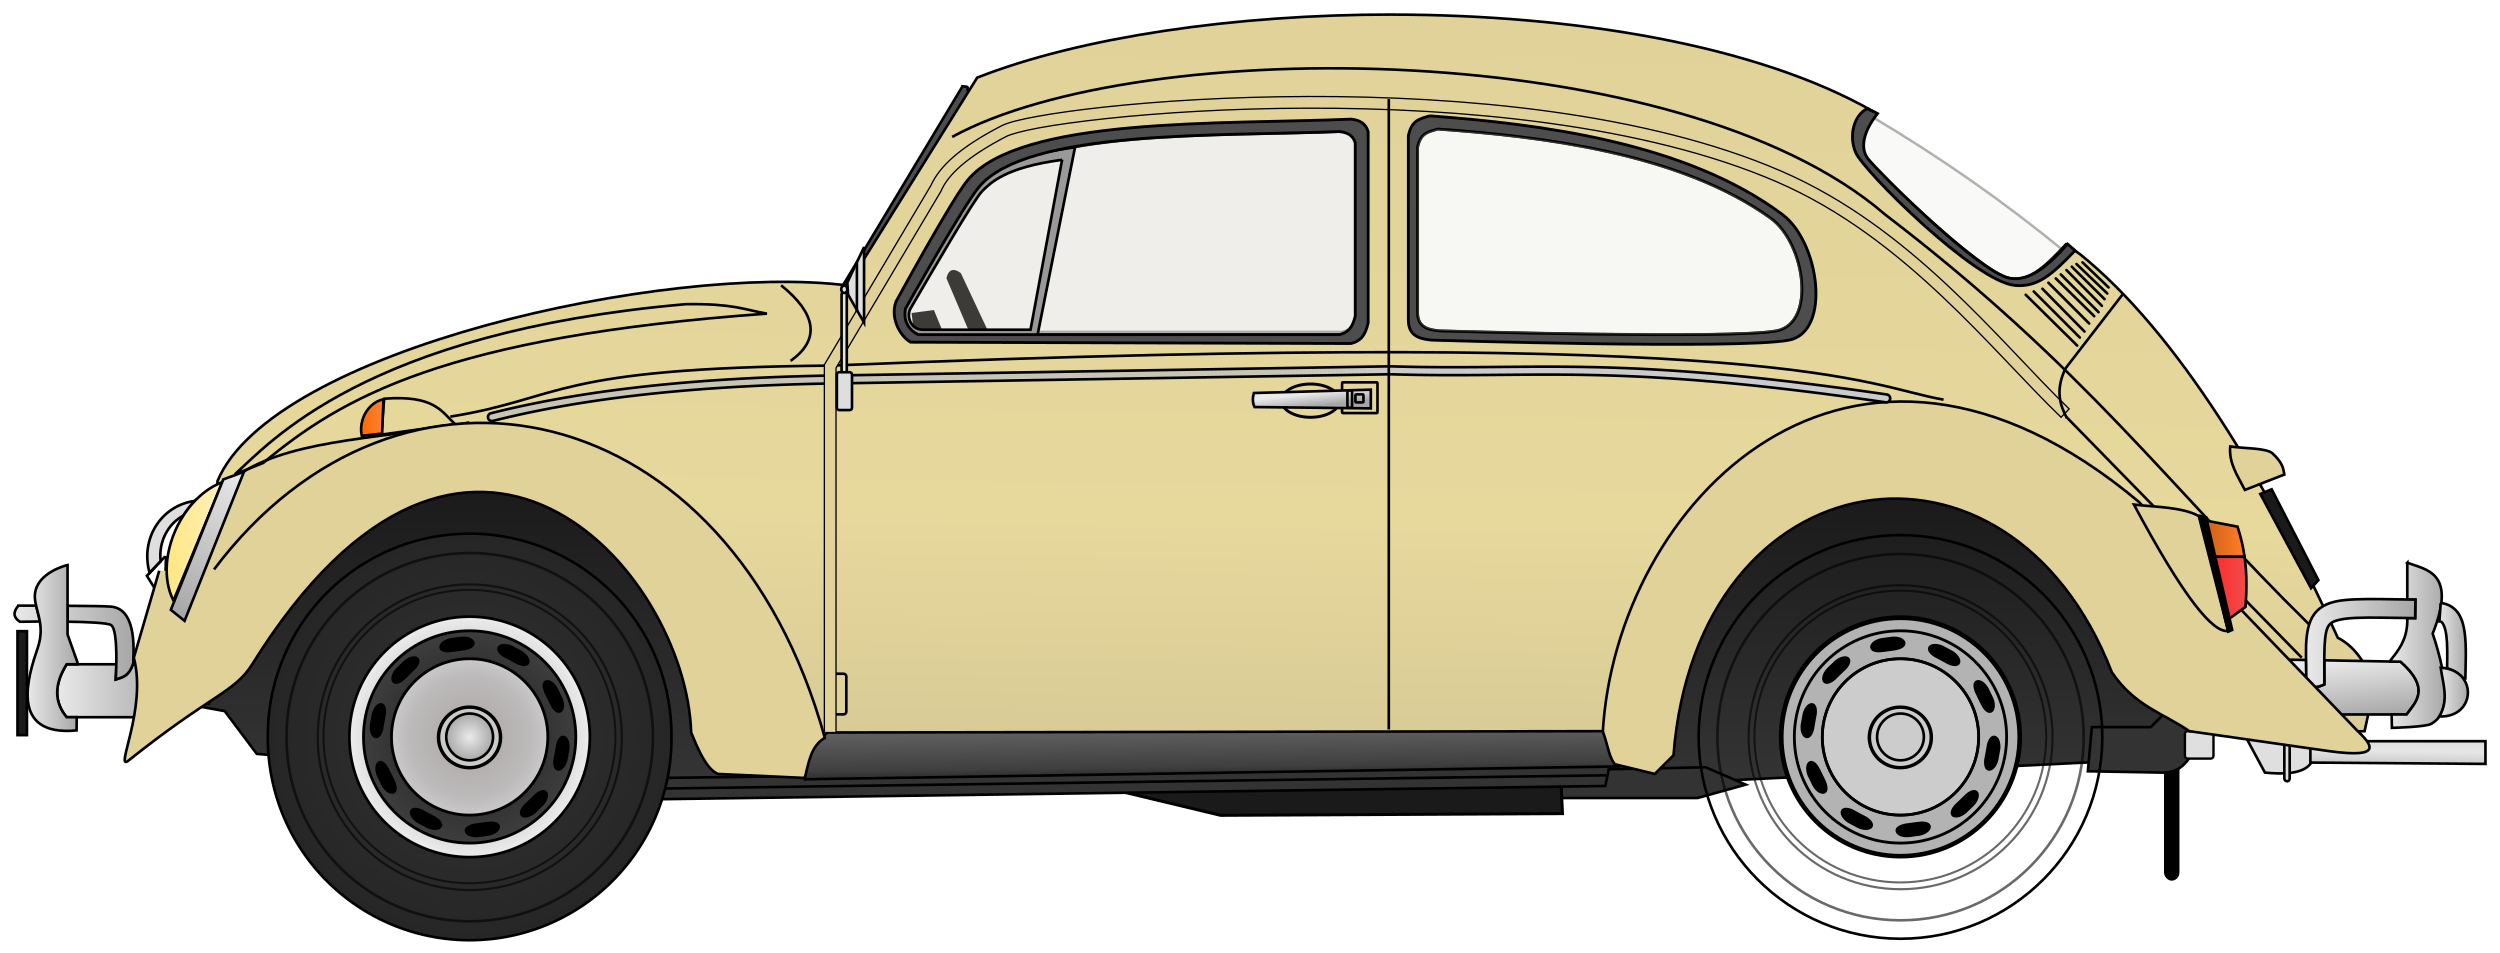 <?xml version="1.0" encoding="UTF-8" standalone="no"?>
<!-- Created with Inkscape (http://www.inkscape.org/) -->
<svg
    xmlns:inkscape="http://www.inkscape.org/namespaces/inkscape"
    xmlns:rdf="http://www.w3.org/1999/02/22-rdf-syntax-ns#"
    xmlns="http://www.w3.org/2000/svg"
    xmlns:sodipodi="http://sodipodi.sourceforge.net/DTD/sodipodi-0.dtd"
    xmlns:ns1="http://sozi.baierouge.fr"
    xmlns:cc="http://creativecommons.org/ns#"
    xmlns:xlink="http://www.w3.org/1999/xlink"
    xmlns:dc="http://purl.org/dc/elements/1.1/"
    id="svg2"
    sodipodi:docname="cox.svg"
    viewBox="0 0 944.75 360.25"
    version="1.1"
    inkscape:version="0.48.2 r9819"
  >
  <title
      id="title4788"
    >Voiture coccinelle</title
  >
  <defs
      id="defs4"
    >
    <linearGradient
        id="linearGradient4393"
      >
      <stop
          id="stop4395"
          style="stop-color:#333333"
          offset="0"
      />
      <stop
          id="stop4397"
          style="stop-color:#262626"
          offset="1"
      />
    </linearGradient
    >
    <linearGradient
        id="linearGradient4383"
      >
      <stop
          id="stop4385"
          style="stop-color:#1a1a1a"
          offset="0"
      />
      <stop
          id="stop4387"
          style="stop-color:#3e3e3e"
          offset="1"
      />
    </linearGradient
    >
    <linearGradient
        id="linearGradient4365"
      >
      <stop
          id="stop4367"
          style="stop-color:#c8c5b6"
          offset="0"
      />
      <stop
          id="stop4369"
          style="stop-color:#cbcbcb"
          offset="1"
      />
    </linearGradient
    >
    <linearGradient
        id="linearGradient4357"
      >
      <stop
          id="stop4359"
          style="stop-color:#eaeaea"
          offset="0"
      />
      <stop
          id="stop4361"
          style="stop-color:#a6a6a6"
          offset="1"
      />
    </linearGradient
    >
    <linearGradient
        id="linearGradient4347"
      >
      <stop
          id="stop4349"
          style="stop-color:#aca5a5"
          offset="0"
      />
      <stop
          id="stop4355"
          style="stop-color:#bcbaba"
          offset=".5"
      />
      <stop
          id="stop4351"
          style="stop-color:#ededed"
          offset="1"
      />
    </linearGradient
    >
    <radialGradient
        id="radialGradient4766"
        xlink:href="#linearGradient4393"
        gradientUnits="userSpaceOnUse"
        cy="424.55"
        cx="149.5"
        r="76.767"
        inkscape:collect="always"
    />
    <radialGradient
        id="radialGradient4768"
        xlink:href="#linearGradient4347"
        gradientUnits="userSpaceOnUse"
        cy="406.75"
        cx="147.36"
        r="44.315"
        inkscape:collect="always"
    />
    <radialGradient
        id="radialGradient4770"
        xlink:href="#linearGradient4365"
        gradientUnits="userSpaceOnUse"
        cy="395.51"
        cx="135.61"
        r="9.339"
        inkscape:collect="always"
    />
    <radialGradient
        id="radialGradient4772"
        xlink:href="#linearGradient4357"
        gradientUnits="userSpaceOnUse"
        cy="395.51"
        cx="135.61"
        r="9.339"
        inkscape:collect="always"
    />
    <radialGradient
        id="radialGradient4774"
        xlink:href="#linearGradient4383"
        gradientUnits="userSpaceOnUse"
        cy="393.4"
        cx="138.01"
        gradientTransform="translate(0 -0)"
        r="40.65"
        inkscape:collect="always"
    />
    <linearGradient
        id="linearGradient4825"
        y2="337.44"
        gradientUnits="userSpaceOnUse"
        x2="809.95"
        y1="337.44"
        x1="795.69"
        inkscape:collect="always"
      >
      <stop
          id="stop4478"
          style="stop-color:#ff2a2a"
          offset="0"
      />
      <stop
          id="stop4480"
          style="stop-color:#ef4c4c"
          offset="1"
      />
    </linearGradient
    >
    <linearGradient
        id="linearGradient4828"
        y2="318.36"
        gradientUnits="userSpaceOnUse"
        x2="809.25"
        y1="318.36"
        x1="792.47"
        inkscape:collect="always"
      >
      <stop
          id="stop4486"
          style="stop-color:#cc5d14"
          offset="0"
      />
      <stop
          id="stop4488"
          style="stop-color:#ff7f2a"
          offset="1"
      />
    </linearGradient
    >
    <linearGradient
        id="linearGradient4844"
        y2="348.13"
        xlink:href="#linearGradient4357"
        gradientUnits="userSpaceOnUse"
        x2="27.968"
        y1="293.07"
        x1="53.886"
        inkscape:collect="always"
    />
    <linearGradient
        id="linearGradient4847"
        y2="256.46"
        xlink:href="#linearGradient4365"
        gradientUnits="userSpaceOnUse"
        x2="471.29"
        y1="253.7"
        x1="471.07"
        inkscape:collect="always"
    />
    <linearGradient
        id="linearGradient4858"
        y2="319.5"
        gradientUnits="userSpaceOnUse"
        x2="45.094"
        y1="319.5"
        x1="23.018"
        inkscape:collect="always"
      >
      <stop
          id="stop4526"
          style="stop-color:#ffe680"
          offset="0"
      />
      <stop
          id="stop4528"
          style="stop-color:#fff2bf"
          offset="1"
      />
    </linearGradient
    >
    <linearGradient
        id="linearGradient4863"
        y2="391.22"
        gradientUnits="userSpaceOnUse"
        x2="406.41"
        y1="406.87"
        x1="406.59"
        inkscape:collect="always"
      >
      <stop
          id="stop4618"
          style="stop-color:#333333"
          offset="0"
      />
      <stop
          id="stop4624"
          style="stop-color:#3f3f3f"
          offset=".136"
      />
      <stop
          id="stop4620"
          style="stop-color:#5f5f5f"
          offset="1"
      />
    </linearGradient
    >
    <linearGradient
        id="linearGradient4873"
        y2="268.92"
        xlink:href="#linearGradient4357"
        gradientUnits="userSpaceOnUse"
        x2="453.7"
        y1="263.92"
        x1="453.13"
        inkscape:collect="always"
    />
    <linearGradient
        id="linearGradient4887"
        y2="272.71"
        gradientUnits="userSpaceOnUse"
        x2="105.94"
        y1="272.71"
        x1="96.485"
        inkscape:collect="always"
      >
      <stop
          id="stop4494"
          style="stop-color:#ff6600"
          offset="0"
      />
      <stop
          id="stop4496"
          style="stop-color:#f8863a"
          offset="1"
      />
    </linearGradient
    >
    <linearGradient
        id="linearGradient4891"
        y2="376.45"
        xlink:href="#linearGradient4357"
        gradientUnits="userSpaceOnUse"
        x2="893.65"
        y1="376.45"
        x1="881.87"
        inkscape:collect="always"
    />
    <linearGradient
        id="linearGradient4894"
        y2="357.05"
        xlink:href="#linearGradient4357"
        gradientUnits="userSpaceOnUse"
        x2="892.86"
        y1="357.05"
        x1="881.88"
        inkscape:collect="always"
    />
    <linearGradient
        id="linearGradient4897"
        y2="357.88"
        xlink:href="#linearGradient4357"
        gradientUnits="userSpaceOnUse"
        x2="873.81"
        y1="357.88"
        x1="831.46"
        inkscape:collect="always"
    />
    <linearGradient
        id="linearGradient4900"
        y2="358.77"
        xlink:href="#linearGradient4357"
        gradientUnits="userSpaceOnUse"
        x2="885.12"
        y1="358.77"
        x1="863.44"
        inkscape:collect="always"
    />
    <linearGradient
        id="linearGradient4903"
        y2="385.85"
        xlink:href="#linearGradient4357"
        gradientUnits="userSpaceOnUse"
        x2="860.76"
        y1="362.99"
        x1="858.4"
        inkscape:collect="always"
    />
    <linearGradient
        id="linearGradient4908"
        y2="403.34"
        gradientUnits="userSpaceOnUse"
        x2="868.98"
        y1="395.13"
        x1="869.12"
        inkscape:collect="always"
      >
      <stop
          id="stop4468"
          style="stop-color:#dfdfdf"
          offset="0"
      />
      <stop
          id="stop4474"
          style="stop-color:#e6e6e6"
          offset=".442"
      />
      <stop
          id="stop4470"
          style="stop-color:#cccccc"
          offset="1"
      />
    </linearGradient
    >
    <linearGradient
        id="linearGradient4913"
        y2="359.78"
        xlink:href="#linearGradient4357"
        gradientUnits="userSpaceOnUse"
        x2="-9.688"
        y1="359.78"
        x1="-29.535"
        inkscape:collect="always"
    />
    <linearGradient
        id="linearGradient4916"
        y2="357.72"
        xlink:href="#linearGradient4357"
        gradientUnits="userSpaceOnUse"
        x2="11.509"
        y1="357.72"
        x1="-34.475"
        inkscape:collect="always"
    />
    <linearGradient
        id="linearGradient4919"
        y2="375.94"
        xlink:href="#linearGradient4357"
        gradientUnits="userSpaceOnUse"
        x2="25.826"
        y1="375.94"
        x1="-18.353"
        inkscape:collect="always"
    />
    <linearGradient
        id="linearGradient4923"
        y2="451.45"
        gradientUnits="userSpaceOnUse"
        x2="408.59"
        y1="300.02"
        x1="409.72"
        inkscape:collect="always"
      >
      <stop
          id="stop4460"
          style="stop-color:#1a1a1a"
          offset="0"
      />
      <stop
          id="stop4462"
          style="stop-color:#3e3e3e"
          offset="1"
      />
    </linearGradient
    >
    <linearGradient
        id="linearGradient4933"
        y2="419.46"
        gradientUnits="userSpaceOnUse"
        x2="435.37"
        y1="121.46"
        x1="439.42"
        inkscape:collect="always"
      >
      <stop
          id="stop4929"
          style="stop-color:#e0d299"
          offset="0"
      />
      <stop
          id="stop4935"
          style="stop-color:#e7d89c"
          offset=".639"
      />
      <stop
          id="stop4931"
          style="stop-color:#d4c794"
          offset="1"
      />
    </linearGradient
    >
  </defs
  >
  <sodipodi:namedview
      id="base"
      bordercolor="#666666"
      inkscape:pageshadow="2"
      inkscape:window-y="24"
      fit-margin-left="5"
      pagecolor="#ffffff"
      inkscape:window-height="1056"
      inkscape:window-maximized="1"
      inkscape:zoom="0.7"
      inkscape:window-x="66"
      showgrid="false"
      borderopacity="1.0"
      inkscape:current-layer="layer1"
      inkscape:cx="620.1345"
      inkscape:cy="178.31461"
      fit-margin-top="5"
      fit-margin-right="5"
      fit-margin-bottom="5"
      inkscape:window-width="1854"
      inkscape:pageopacity="0.0"
      inkscape:document-units="px"
  />
  <g
      id="layer1"
      inkscape:label="Calque 1"
      inkscape:groupmode="layer"
      transform="translate(39.466 -114.91)"
    >
    <g
        id="g4937"
        inkscape:export-ydpi="90"
        inkscape:export-xdpi="90"
        inkscape:export-filename="/home/olivier/Images/Creations/Coccinelle.png"
      >
      <path
          id="path4097"
          d="m305.57 233.63 7.576-1.01 3.535 8.586 10.607-1.01-8.586-20.203c0.77-3.114 2.433-3.103 4.546-1.515l11.617 24.749-27.274 7.576z"
          sodipodi:nodetypes="ccccccccc"
          style="stroke:#000000;stroke-width:1px;fill:#000000"
          inkscape:connector-curvature="0"
      />
      <path
          id="path4090"
          d="m324.26 147.52-45.962 76.519 2.525 1.515 45.962-75.761c-1.747-1.791 1.097-2.053-2.525-2.273z"
          sodipodi:nodetypes="ccccc"
          style="stroke:#000000;stroke-width:1px;fill:#4d4d4d"
          inkscape:connector-curvature="0"
      />
      <path
          id="path3938"
          d="m28.789 380.61 16.668 3.03 12.122 16.162 165.67 13.637 388.91-3.535 161.12-8.081 17.678-17.173-56.569-90.914-327.29 3.03-318.7-1.515z"
          style="stroke:#000000;stroke-width:1px;fill:url(#linearGradient4923)"
          inkscape:connector-curvature="0"
      />
      <path
          id="path3961"
          style="stroke:#000000;stroke-width:1px;fill:url(#linearGradient4933)"
          inkscape:connector-curvature="0"
          d="m486.78 120.41c-59.751-0.052-118.2 8.581-156.97 23.844l-49 78.531c-67.97-8.59-217.49 24.256-238.12 74l0.25 5.531-15.159 77.28 11.719 1.29c2.497-51.867 47.596-93.188 102.88-93.188 56.88 0 103 43.747 103 97.719 0 6.122-0.584 12.127-1.719 17.938l340.88-6.781c-0.437-3.657-0.656-7.388-0.656-11.156 0-53.972 46.088-97.719 102.97-97.719 56.88 0 103 43.747 103 97.719 0 2.382-0.073 4.754-0.25 7.094l64.5-1.281 4.031-18.688c-3.93-5.95-6.47-12.59-14.16-16.65-25.97-57.54-60.61-115.4-97.47-144.97l-5.28-3.66c-7.453 7.832-13.532 14.255-21.312 12.781-11.449-2.168-54.562-45-54.562-45-1.8-3.646-0.614-13.276 4.281-17.188l-1.41-0.96c-44.32-25.21-113.72-36.41-181.44-36.47zm17.031 43.281c38.772 2.74 91.271 8.898 125.75 33.594 13.202 9.456 17.419 39.83 2.281 42.656-17.343 3.238-127.28 0-127.28 0-3.321-0.351-8.312-0.836-8.312-6.812v-62.625c1.236-5.702 4.346-5.731 7.562-6.812zm-36.125 0.938c2.887 0.276 5.188 1.323 6.062 4.281v65.406c-1.136 4.799-2.927 6.262-6.062 7.062h-159.09c-2.95-1.427-5.784-4.463-4.781-9.844 0 0 21.881-38.979 27.781-45.969 18.456-21.862 89.917-19.069 136.09-20.938z"
      />
      <path
          id="path3047"
          style="stroke:#000000;stroke-width:1px;fill:url(#linearGradient4919)"
          inkscape:connector-curvature="0"
          d="m-14.281 365.94c-4.762 7.619-4.762 14.286 0 20h30.719c6.07-2.526 11.154-6.218 7.844-20h-13.531c-1.747 4.722-3.83 4.838-6.469 5.719 0 0 0.162-2.499 0.219-5.719h-18.781z"
      />
      <path
          id="path3049"
          style="stroke:#000000;stroke-width:1px;fill:url(#linearGradient4916)"
          inkscape:connector-curvature="0"
          d="m-32.5 343.78c-1.173 1.408-2.866 3.771 0.531 6.094 0 0 3.233-0.074 7.562-0.094-0.368-2.195-0.975-4.145-1.406-6-2.207 0.001-6.688 0-6.688 0zm18.562 0.062v6c7.616 0.114 15.073 0.446 16.438 1.281 2.959 1.811 1.781 20.531 1.781 20.531 2.709-0.904 4.85-0.986 6.625-6.094-0.138-2.531 2.05-20.5-8.406-21.406-2.152-0.187-9.261-0.268-16.438-0.312z"
      />
      <path
          id="path3051"
          style="stroke:#000000;stroke-width:1px;fill:url(#linearGradient4913)"
          inkscape:connector-curvature="0"
          d="m-13.938 328.44s-11.426 2.614-12.312 10.875c-0.591 5.506 4.239 11.006 1.062 20.375-3.537 10.431-11.162 33.683 14.656 31.25l0.062-5h-3.812c-4.762-5.714-4.762-12.381 0-20h4.094v-0.719l-3.75-10.531v-26.25z"
      />
      <rect
          id="rect3053"
          style="stroke:#000000;fill:#1a1a1a"
          height="39.286"
          width="3.571"
          y="353.43"
          x="-32.857"
      />
      <rect
          id="rect3849"
          style="stroke-linejoin:round;stroke:#000000;stroke-linecap:round;stroke-width:1.044;fill:#000000"
          ry="2.617"
          height="62.801"
          width="4.798"
          y="384.4"
          x="778.83"
      />
      <path
          id="path3851"
          d="m899.79 403.59-66.418-0.505v-8.081h66.418z"
          sodipodi:nodetypes="ccccc"
          style="stroke:#000000;stroke-width:1px;fill:url(#linearGradient4908)"
          inkscape:connector-curvature="0"
      />
      <path
          id="path3853"
          d="m833.63 395.01v8.586c-3.157 3.965-10.744 3.898-17.173 3.283l-7.071-13.132z"
          sodipodi:nodetypes="ccccc"
          style="stroke:#000000;stroke-width:1px;fill:#dfdfdf"
          inkscape:connector-curvature="0"
      />
      <rect
          id="rect3855"
          style="stroke-linejoin:round;stroke:#000000;stroke-linecap:round;fill:#dfdfdf"
          ry="1.01"
          height="15.657"
          width="2.02"
          y="394.5"
          x="823.78"
      />
      <path
          id="path3857"
          style="stroke:#000000;stroke-width:1px;fill:url(#linearGradient4903)"
          inkscape:connector-curvature="0"
          d="m811.16 363.94c-2.427 6.16-2.657 12.802 4.281 20.969h54.562c3.602-4.827 9.106-9.905-2.281-19.938l-28.84-0.53c-0.012 2.665 0.023 5.601 0.031 9.094-2.517 1.151-4.996 2.073-6.812-2.375-0.006-2.811-0.058-4.934-0.094-6.844l-20.844-0.375z"
      />
      <path
          id="path3859"
          style="stroke:#000000;stroke-width:1px;fill:url(#linearGradient4900)"
          inkscape:connector-curvature="0"
          d="m870.25 327.56v13.906c1.094 0.017 1.898 0.016 3.062 0.031l-0.094 7c-1.135-0.015-1.902-0.015-2.969-0.031v1.594c-0.3 7.054-3.405 10.581-6.312 14.375v0.469l3.781 0.062c11.387 10.032 5.883 15.111 2.281 19.938h-5.656l0.094 5.062s12.742-0.277 14.906-1.531c3.162-1.833 4.331-4.389 5.031-8.344 1.505-8.506-4.531-25.75-4.531-25.75 9.278-23.178-2.382-24.06-9.594-26.781z"
      />
      <path
          id="path3865"
          d="m850.44 341.41c-5.651 0.256-9.852 0.879-13.125 3.312s-4.608 6.376-5.094 10.938c-0.486 4.561-0.152 7.834-0.134 15.496 1.817 4.448 4.305 3.53 6.821 2.38-0.018-7.729-0.119-13.398 0.281-17.156 0.4-3.758 1.075-5.111 2.312-6.031 1.238-0.92 4.062-1.702 9.25-1.938s12.507-0.039 22.469 0.094l0.094-7c-9.911-0.133-17.224-0.35-22.875-0.094z"
          sodipodi:nodetypes="cssccssscccc"
          style="block-progression:tb;text-indent:0;color:#000000;stroke:#000000;text-transform:none;fill:url(#linearGradient4897)"
          inkscape:connector-curvature="0"
      />
      <path
          id="path3871"
          style="block-progression:tb;text-indent:0;color:#000000;stroke:#000000;text-transform:none;fill:url(#linearGradient4894)"
          inkscape:connector-curvature="0"
          d="m882.88 342.78-0.5 6.969c0.813 0.06 0.87 0.135 1.344 0.875 0.474 0.74 1.003 2.293 1.281 4.375 0.437 3.276 0.381 7.74 0.281 12.406 2.732 0.934 4.756 2.313 6.156 3.906h0.75c0.097-5.825 0.451-12.001-0.25-17.25-0.35-2.625-0.935-5.067-2.312-7.219s-3.917-3.854-6.75-4.062z"
      />
      <path
          id="path3877"
          d="m882.87 367.23c14.172 0.774 13.399 18.953-0.505 18.435 3.669-6.229 1.399-12.206 0.505-18.435z"
          sodipodi:nodetypes="ccc"
          style="stroke:#000000;stroke-width:1px;fill:url(#linearGradient4891)"
          inkscape:connector-curvature="0"
      />
      <path
          id="path3879"
          d="m105.71 265.58-1.07 13.57 27.86-3.93c-5.201-4.954-7.924-11.064-26.786-9.643z"
          sodipodi:nodetypes="cccc"
          style="stroke:#000000;stroke-width:1px;fill:none"
          inkscape:connector-curvature="0"
      />
      <path
          id="path3881"
          d="m105.44 265.78c-3.452 0.714-6.594 3.58-7.875 7.656-0.665 2.117-0.736 4.262-0.312 6.188l7.688-0.875 0.5-12.969z"
          style="stroke-linejoin:round;stroke:#000000;stroke-linecap:round;fill:url(#linearGradient4887)"
          inkscape:connector-curvature="0"
      />
      <path
          id="path3891"
          d="m547.5 416.47h54.548l18.183-5.051-15.152-6.566-48.992 1.01z"
          style="stroke:#000000;stroke-width:1px;fill:#333333"
          inkscape:connector-curvature="0"
      />
      <path
          id="path3889"
          d="m383.87 413.94 37.938 9.088 129.19-0.649-0.513-11.036z"
          style="stroke:#000000;stroke-width:1.142px;fill:#1a1a1a"
          inkscape:connector-curvature="0"
      />
      <path
          id="path3893"
          d="m206.58 416.98 360.62-5.051 1.515-7.576-359.11 4.546z"
          style="stroke:#000000;stroke-width:1px;fill:#333333"
          inkscape:connector-curvature="0"
      />
      <path
          id="path3895"
          d="m208.09 412.94 359.61-5.051"
          style="stroke:#000000;stroke-width:1px;fill:none"
          inkscape:connector-curvature="0"
      />
      <path
          id="path3897"
          d="m751.05 389.7h22.223l6.061-6.061 11.617 6.061c-0.331 10.534-5.397 17.658-13.637 17.173l-27.779-0.505z"
          sodipodi:nodetypes="ccccccc"
          style="stroke:#000000;stroke-width:1px;fill:#333333"
          inkscape:connector-curvature="0"
      />
      <rect
          id="rect3899"
          style="stroke-linejoin:round;stroke:#000000;stroke-linecap:round;stroke-width:.907;fill:#dfdfdf"
          ry="1.01"
          height="10.354"
          width="10.8"
          y="391.22"
          x="786.21"
      />
      <path
          id="path3905"
          d="m769.48 305.86c10.029 18.373 20.118 35.447 32.072 45.457"
          sodipodi:nodetypes="cc"
          style="stroke:#000000;stroke-width:1px;fill:none"
          inkscape:connector-curvature="0"
      />
      <path
          id="path3940"
          style="block-progression:tb;text-indent:0;color:#000000;stroke:#000000;text-transform:none;fill:#dfdfdf"
          inkscape:connector-curvature="0"
          d="m34.188 304.19c-12.538 1.692-20.783 14.069-17.125 27.219l4.187-4.41c-0.865-7.416 2.815-14.179 8.594-17.25 1.329-2.058 2.78-3.928 4.344-5.562zm-11.344 28.531c-0.114 0.619-0.261 1.244-0.5 1.844l1.094-0.56c-0.221-0.425-0.406-0.855-0.594-1.281z"
      />
      <path
          id="path3946"
          d="m19.572 338.18-3.535-5.682 6.692-7.071 0.631 0.126c-0.635 4.306 0.833 8.935-3.788 12.627z"
          sodipodi:nodetypes="ccccc"
          style="stroke:#000000;stroke-width:1px;fill:none"
          inkscape:connector-curvature="0"
      />
      <path
          id="path3959"
          sodipodi:rx="10.859139"
          sodipodi:ry="5.5558391"
          style="stroke-linejoin:round;stroke:#000000;stroke-linecap:round;fill:none"
          sodipodi:type="arc"
          d="m467.2 266.97a10.859 5.556 0 1 1 -21.718 0 10.859 5.556 0 1 1 21.718 0z"
          transform="matrix(1.01 0 0 1.131 -5.126 -35.625)"
          sodipodi:cy="266.96857"
          sodipodi:cx="456.33643"
      />
      <rect
          id="rect3957"
          style="stroke-linejoin:round;stroke:#000000;stroke-linecap:round;fill:none"
          ry=".253"
          height="11.617"
          width="13.385"
          y="259.39"
          x="467.7"
      />
      <path
          id="path3951"
          d="m434.37 263.43c-0.508 1.768-0.583 3.535 0.253 5.303l43.942 0.505v-7.071z"
          sodipodi:nodetypes="ccccc"
          style="stroke:#000000;stroke-width:1px;fill:url(#linearGradient4873)"
          inkscape:connector-curvature="0"
      />
      <rect
          id="rect3953"
          style="stroke-linejoin:round;stroke:#000000;stroke-linecap:round;fill:none"
          ry=".253"
          height="3.03"
          width="3.03"
          y="263.94"
          x="472.75"
      />
      <rect
          id="rect3955"
          style="stroke-linejoin:round;stroke:#000000;stroke-linecap:round;fill:none"
          ry=".253"
          height="6.566"
          width="1.768"
          y="262.42"
          x="469.72"
      />
      <path
          id="path3963"
          d="m740.47 209.72c-7.933 8.311-12.418 11.856-20.553 10.315-11.449-2.168-54.56-44.989-54.56-44.989-2.052-4.157-4.037-13.559 2.752-15.932 25.106 14.897 49.275 31.668 72.361 50.605z"
          sodipodi:nodetypes="csccc"
          style="opacity:.3;fill-opacity:.329;stroke:#000000;stroke-width:.953px;fill:#c8c5b6"
          inkscape:connector-curvature="0"
      />
      <path
          id="path4048"
          style="stroke:#000000;stroke-width:1.086px;fill:#4d4d4d"
          inkscape:connector-curvature="0"
          d="m500.78 158.69c-3.411 1.202-6.72 1.226-8.031 7.562v69.625c0 6.641 5.321 7.172 8.844 7.562 0 0 116.61 3.598 135 0 16.056-3.141 11.565-36.93-2.438-47.438-36.569-27.443-92.253-34.268-133.38-37.312zm3.031 5c38.772 2.74 91.271 8.898 125.75 33.594 13.202 9.456 17.419 39.83 2.281 42.656-17.343 3.238-127.28 0-127.28 0-3.321-0.351-8.312-0.836-8.312-6.812v-62.625c1.236-5.702 4.346-5.731 7.562-6.812z"
      />
      <path
          id="path3973"
          d="m496.24 170.5v62.629c0 5.976 5.012 6.467 8.334 6.819 0 0 109.94 3.238 127.28 0 15.138-2.826 10.929-33.223-2.273-42.679-34.479-24.696-86.992-30.848-125.76-33.588-3.216 1.081-6.34 1.116-7.576 6.819z"
          sodipodi:nodetypes="cscsscc"
          style="opacity:.3;stroke:#000000;stroke-width:1px;fill:#e3e2db"
          inkscape:connector-curvature="0"
      />
      <path
          id="path3978"
          d="m303.74 230.53s21.879-38.973 27.779-45.962c18.456-21.862 89.942-19.092 136.12-20.961 2.887 0.276 5.186 1.335 6.061 4.293v65.407c-1.136 4.799-2.926 6.271-6.061 7.071h-159.1c-2.95-1.427-5.801-4.469-4.798-9.849z"
          sodipodi:nodetypes="cscccccc"
          style="opacity:.3;stroke:#000000;stroke-width:1px;fill:#c8c4b7"
          inkscape:connector-curvature="0"
      />
      <path
          id="path4017"
          d="m569.22 403.34-3.03-11.112c4.615-87.003 93.297-179.29 202.68-87.613 27.377 29.429 58.25 61.042 82.226 86.159 5.967 5.678 10.081 10.762-10.148 8.02l-53.033-7.576c-9.885-6.806-20.61-9.413-29.294-22.223-38.941-100.36-156.72-82.358-165.67 31.315l-7.071 7.071z"
          sodipodi:nodetypes="cccccccccc"
          style="stroke:#000000;stroke-width:1px;fill:#e0d299"
          inkscape:connector-curvature="0"
      />
      <path
          id="path4019"
          d="m273.25 391.72 292.94-0.505c2.183 5.731 2.276 10.441 5.383 13.341l-306.91 4.842c0.569-5.893 1.418-11.785 8.586-17.678z"
          sodipodi:nodetypes="ccccc"
          style="stroke:#000000;stroke-width:1px;fill:url(#linearGradient4863)"
          inkscape:connector-curvature="0"
      />
      <path
          id="path3991"
          d="m36.871 351.82c-4.692-19.193 7.913-37.123 15.152-58.336 20.623-13.132 56.864-12.987 85.863-18.94"
          sodipodi:nodetypes="ccc"
          style="stroke:#000000;stroke-width:1px;fill:#e0d299"
          inkscape:connector-curvature="0"
      />
      <path
          id="path3989"
          d="m41.416 330.1c70.314-93.438 194.92-66.265 230.82 63.64-5.356 3.163-6.072 9.421-7.576 15.152l-32.83-1.515c-4.221-1.804-7.203-8.565-10.102-15.657-1.96-61.421-84.994-155.59-165.84-25.862-6.711 10.769-15.298 11.315-46.8 36.469-5.518 4.406 7.117-19.591 2.02-38.891l9.596-32.83"
          sodipodi:nodetypes="cccccsscc"
          style="stroke:#000000;stroke-width:1px;fill:#e0d299"
          inkscape:connector-curvature="0"
      />
      <path
          id="path3844"
          style="stroke-linejoin:round;stroke:#000000;stroke-linecap:round;fill:url(#linearGradient4858)"
          inkscape:connector-curvature="0"
          d="m44.594 297.12c-5.955 2.182-11.818 7.301-15.969 14.625-5.908 10.424-6.607 22.302-2.531 30.125l18.5-44.75z"
      />
      <rect
          id="rect4023"
          style="stroke-linejoin:round;stroke:#000000;stroke-linecap:round;fill:#e0d299"
          ry="1.01"
          height="15.357"
          width="5.357"
          y="369.51"
          x="275"
      />
      <path
          id="path4025"
          d="m255.71 222.72c13.45 10.828 14.849 20.596 3.571 28.571"
          sodipodi:nodetypes="cc"
          style="stroke:#000000;stroke-width:1px;fill:none"
          inkscape:connector-curvature="0"
      />
      <path
          id="path4027"
          d="m60 289.86c29.571-24.687 68.844-47.691 190.36-56.429-8.656-1.478-12.487-3.834-30.714-3.571-121.24 10.61-157.53 52.79-170.36 64.29z"
          sodipodi:nodetypes="ccccc"
          style="stroke:#000000;stroke-width:1px;fill:none"
          inkscape:connector-curvature="0"
      />
      <path
          id="path4031"
          d="m833.21 350.93c-52.351-51.352-84.317-96.88-160.36-155-77.578-66.966-281.14-68.275-352.5-29.286"
          sodipodi:nodetypes="ccc"
          style="stroke:#000000;stroke-width:1px;fill:none"
          inkscape:connector-curvature="0"
      />
      <path
          id="path4033"
          d="m130.71 272.36c42.828-6.903 37.394-18.359 143.57-19.286 364.26-15.05 390.24 7.64 420.72 12.86"
          sodipodi:nodetypes="ccc"
          style="stroke:#000000;stroke-width:1px;fill:none"
          inkscape:connector-curvature="0"
      />
      <path
          id="path4035"
          d="m830.35 363.44c-3.03-3.03-88.893-90.914-88.893-90.914"
          style="stroke:#000000;stroke-width:1px;fill:none"
          inkscape:connector-curvature="0"
      />
      <path
          id="path4092"
          d="m366.78 170.56c-24.762 3.304-29.127 8.092-36.146 13.553l-29.946 48.702c0.9 3.791-0.28 8.945 5.114 9.164h46.725l14.254-71.419zm-4.89 4.742-11.921 64.21h-40.876c-4.715-0.191-6.016-5.373-4.474-8.01 8.469-14.491 24.034-41.343 27.102-44.377 3.067-3.034 8.526-8.935 30.17-11.823z"
          style="stroke:#000000;stroke-width:1.024px;fill:#999999"
          inkscape:connector-curvature="0"
      />
      <path
          id="path4053"
          d="m666.15 155.96c-4.786 2.317-7.153 9.799-4.397 16.522 2.828 6.898 45.115 48.986 60.277 50.295 8.285 0.715 13.634-3.7 22.656-13.156-0.587-0.482-2.237-2.033-2.821-2.509-7.115 8.021-14.291 14.368-21.96 12.915-11.449-2.168-49.594-40.171-53.491-45.179-2.62-3.366-2.453-9.323 3.647-17.036-1.133-0.68-2.761-1.17-3.911-1.853z"
          sodipodi:nodetypes="cssccsscc"
          style="stroke:#000000;stroke-width:1.084px;fill:#4d4d4d"
          inkscape:connector-curvature="0"
      />
      <path
          id="path4678"
          style="block-progression:tb;text-indent:0;color:#000000;stroke:#000000;text-transform:none;fill:url(#linearGradient4847)"
          inkscape:connector-curvature="0"
          d="m485.84 253.34-213.62 3.531c-55.189 1.053-95.084 6.378-126.12 14.188a1.501 1.501 0 1 0 0.75 2.906c30.76-7.74 70.38-13.04 125.4-14.09l213.59-3.531c0.022 0.001 0.041-0.001 0.062 0 56.109 1.718 83.859-4.478 187.16 10.594a1.5 1.5 0 1 0 0.406 -2.969c-103.53-15.106-131.63-8.908-187.53-10.625h-0.031-0.062z"
      />
      <path
          id="path3842"
          d="m52.722 293.2-22.439 56.319-5.191-4.151 19.821-49.286z"
          sodipodi:nodetypes="ccccc"
          style="stroke:#000000;stroke-width:1px;fill:url(#linearGradient4844)"
          inkscape:connector-curvature="0"
      />
      <path
          id="path4066"
          d="m726.05 226.31 19.445 19.193"
          style="stroke:#000000;stroke-linecap:round;stroke-width:1px;fill:none"
          inkscape:connector-curvature="0"
      />
      <path
          id="path4068"
          d="m729.08 225.05 17.425 17.425"
          style="stroke:#000000;stroke-linecap:round;stroke-width:1px;fill:none"
          inkscape:connector-curvature="0"
      />
      <path
          id="path4070"
          d="m732.36 224.04 15.91 16.162"
          style="stroke:#000000;stroke-linecap:round;stroke-width:1px;fill:none"
          inkscape:connector-curvature="0"
      />
      <path
          id="path4072"
          d="m734.63 221.76 15.405 15.405"
          style="stroke:#000000;stroke-linecap:round;stroke-width:1px;fill:none"
          inkscape:connector-curvature="0"
      />
      <path
          id="path4074"
          d="m737.41 220.12 14.521 14.268"
          sodipodi:nodetypes="cc"
          style="stroke:#000000;stroke-linecap:round;stroke-width:1px;fill:none"
          inkscape:connector-curvature="0"
      />
      <path
          id="path4076"
          d="m739.31 218.61 14.268 14.268"
          sodipodi:nodetypes="cc"
          style="stroke:#000000;stroke-linecap:round;stroke-width:1px;fill:none"
          inkscape:connector-curvature="0"
      />
      <path
          id="path4078"
          d="m741.45 216.97 13.385 13.511"
          sodipodi:nodetypes="cc"
          style="stroke:#000000;stroke-linecap:round;stroke-width:1px;fill:none"
          inkscape:connector-curvature="0"
      />
      <path
          id="path4080"
          d="m743.47 215.7 12.374 12.248"
          sodipodi:nodetypes="cc"
          style="stroke:#000000;stroke-linecap:round;stroke-width:1px;fill:none"
          inkscape:connector-curvature="0"
      />
      <path
          id="path4082"
          d="m745.24 214.69 11.617 11.112"
          sodipodi:nodetypes="cc"
          style="stroke:#000000;stroke-linecap:round;stroke-width:1px;fill:none"
          inkscape:connector-curvature="0"
      />
      <path
          id="path4084"
          sodipodi:nodetypes="cc"
          style="stroke:#000000;stroke-linecap:round;stroke-width:1px;fill:none"
          inkscape:connector-curvature="0"
          d="m747.51 214.06 9.849 9.47"
      />
      <path
          id="path4086"
          d="m808.88 300.05 14.9-5.808c-0.502-2.187-0.194-3.969-4.546-8.081-2.483-1.97-10.441-1.75-15.91-2.525-0.545 6.431 2.913 11.26 5.556 16.415z"
          sodipodi:nodetypes="ccccc"
          style="stroke:#000000;stroke-width:1px;fill:#e0d299"
          inkscape:connector-curvature="0"
      />
      <path
          id="path4088"
          d="m814.69 301.57 19.193 35.608 2.778-3.03-17.678-34.345z"
          style="stroke:#000000;stroke-width:1px;fill:#1a1a1a"
          inkscape:connector-curvature="0"
      />
      <path
          id="path3903"
          d="m791.45 309.9c-6.568-3.432-15.957-3.33-24.496-4.293 18.647 34.817 29.746 48.577 35.608 47.73z"
          sodipodi:nodetypes="cccc"
          style="stroke:#000000;stroke-width:1px;fill:#e0d299"
          inkscape:connector-curvature="0"
      />
      <path
          id="path3909"
          style="stroke:#000000;stroke-width:1px;fill:url(#linearGradient4828)"
          inkscape:connector-curvature="0"
          d="m792.97 311.41 3.219 13.906h12.562c-0.516-3.647-1.365-7.418-2.656-11.375l-13.125-2.531z"
      />
      <path
          id="path3907"
          style="stroke:#000000;stroke-width:1px;fill:url(#linearGradient4825)"
          inkscape:connector-curvature="0"
          d="m796.19 325.31 5.625 24.25 7.312-5.312c0.426-6.086 0.564-12.305-0.375-18.938h-12.562z"
      />
      <path
          id="path3901"
          d="m794.23 310.41 9.849 42.553-1.515 0.631-10.354-43.689z"
          sodipodi:nodetypes="ccccc"
          style="stroke:#000000;stroke-width:1px;fill:#000000"
          inkscape:connector-curvature="0"
      />
      <path
          id="path4043"
          style="stroke:#000000;stroke-width:1.084px;fill:#4d4d4d"
          inkscape:connector-curvature="0"
          d="m471.09 159.94c-49.177 2.064-125.31-0.985-144.97 23.156-6.284 7.718-27.062 45.938-27.062 45.938-2.331 6.952 2.483 13.612 5.625 15.188l166.41 0.5c3.339-0.884 5.259-2.514 6.469-7.812v-72.219c-0.932-3.267-3.394-4.446-6.469-4.75zm-4.469 4.688c2.887 0.276 5.188 1.323 6.062 4.281v65.406c-1.136 4.799-2.927 6.262-6.062 7.062h-159.09c-2.95-1.427-5.816-4.463-4.812-9.844 0 0 21.881-38.979 27.781-45.969 18.456-21.862 89.948-19.069 136.12-20.938z"
      />
      <g
          id="g4401"
        >
        <path
            id="path4279"
            sodipodi:rx="43.815365"
            sodipodi:ry="43.815365"
            style="stroke-linejoin:round;stroke:#000000;stroke-linecap:round;fill:#b3b3b3"
            sodipodi:type="arc"
            d="m191.17 406.75a43.815 43.815 0 1 1 -87.631 0 43.815 43.815 0 1 1 87.631 0z"
            transform="matrix(1.02 0 0 1.02 -12.281 -21.463)"
            sodipodi:cy="406.74844"
            sodipodi:cx="147.356"
        />
        <path
            id="path4283"
            sodipodi:rx="76.266518"
            sodipodi:ry="76.266518"
            style="stroke-linejoin:round;stroke:#000000;stroke-linecap:round;fill:url(#radialGradient4766)"
            sodipodi:type="arc"
            d="m225.77 424.55a76.267 76.267 0 1 1 -152.53 0 76.267 76.267 0 1 1 152.53 0z"
            transform="translate(-11.488 -31.154)"
            sodipodi:cy="424.55237"
            sodipodi:cx="149.50258"
        />
        <path
            id="path4105"
            sodipodi:rx="29.546963"
            sodipodi:ry="29.546963"
            style="stroke-linejoin:round;stroke:#000000;stroke-linecap:round;fill:#cccccc"
            sodipodi:type="arc"
            d="m169.2 399.05a29.547 29.547 0 1 1 -59.094 0 29.547 29.547 0 1 1 59.094 0z"
            transform="translate(-1.639 -5.648)"
            sodipodi:cy="399.04602"
            sodipodi:cx="139.65359"
        />
        <path
            id="path4281"
            sodipodi:rx="43.815365"
            sodipodi:ry="43.815365"
            style="stroke-linejoin:round;stroke:#000000;stroke-linecap:round;fill:url(#radialGradient4768)"
            sodipodi:type="arc"
            d="m191.17 406.75a43.815 43.815 0 1 1 -87.631 0 43.815 43.815 0 1 1 87.631 0z"
            transform="matrix(1.037 0 0 1.037 -14.8 -28.417)"
            sodipodi:cy="406.74844"
            sodipodi:cx="147.356"
        />
        <path
            id="path4101"
            sodipodi:rx="8.8388348"
            sodipodi:ry="8.8388348"
            style="stroke-linejoin:round;stroke:#000000;stroke-linecap:round;fill:url(#radialGradient4770)"
            sodipodi:type="arc"
            d="m144.45 395.51a8.839 8.839 0 1 1 -17.678 0 8.839 8.839 0 1 1 17.678 0z"
            transform="matrix(1.325 0 0 1.294 -41.721 -118.21)"
            sodipodi:cy="395.5105"
            sodipodi:cx="135.61298"
        />
        <path
            id="path4099"
            sodipodi:rx="8.8388348"
            sodipodi:ry="8.8388348"
            style="stroke-linejoin:round;stroke:#000000;stroke-linecap:round;fill:url(#radialGradient4772)"
            sodipodi:type="arc"
            d="m144.45 395.51a8.839 8.839 0 1 1 -17.678 0 8.839 8.839 0 1 1 17.678 0z"
            transform="translate(2.402 -2.112)"
            sodipodi:cy="395.5105"
            sodipodi:cx="135.61298"
        />
        <path
            id="path4107"
            style="stroke-linejoin:round;stroke:#000000;stroke-linecap:round;stroke-width:1.081;fill:url(#radialGradient4774)"
            inkscape:connector-curvature="0"
            d="m138 353.29c-22.154 0-40.094 17.971-40.094 40.125s17.94 40.094 40.094 40.094 40.125-17.94 40.125-40.094-17.971-40.125-40.125-40.125zm0 10.562c16.318 0 29.562 13.244 29.562 29.562s-13.244 29.531-29.562 29.531-29.531-13.213-29.531-29.531 13.213-29.562 29.531-29.562z"
        />
        <path
            id="path0866"
            style="stroke-linejoin:round;stroke:#000000;stroke-linecap:round;fill:#000000"
            inkscape:connector-curvature="0"
            d="m175.26 397.89l-0.74 4.128c-0.261 1.109-0.833 2.223-1.452 2.876-0.619 0.653-1.338 0.944-1.869 0.743-0.532-0.201-0.88-0.74-1.029-1.627-0.149-0.888-0.082-1.863 0.179-2.972l0.648-3.572c0.113-1.133 0.418-2.072 0.846-2.864 0.428-0.792 0.988-1.226 1.555-1.208 0.568 0.019 1.098 0.489 1.473 1.307 0.375 0.818 0.503 2.056 0.39 3.189m-9.789 21.069l-3.019 2.91c-0.879 0.725-1.979 1.306-2.867 1.45-0.888 0.144-1.607-0.016-1.907-0.498-0.3-0.482-0.281-1.165 0.139-1.962s1.031-1.571 1.91-2.296l2.61-2.525c0.777-0.833 1.55-1.432 2.371-1.801 0.821-0.369 1.461-0.38 1.924-0.05 0.462 0.33 0.621 1.089 0.422 1.967-0.199 0.878-0.806 1.972-1.583 2.806m-20.327 11.285s-4.016 0.541-4.016 0.541c-1.134 0.11-2.497-0.061-3.289-0.489-0.792-0.428-1.227-0.987-1.208-1.555 0.018-0.568 0.488-1.098 1.306-1.474 0.818-0.376 1.642-0.637 2.776-0.748 0 0 3.74-0.505 3.74-0.505 1.124-0.184 1.97-0.211 2.857-0.058 0.887 0.153 1.477 0.544 1.641 1.088 0.164 0.544-0.112 1.196-0.768 1.813-0.655 0.617-1.915 1.202-3.04 1.386m-22.93-2.824l-3.7-1.979c-0.967-0.602-1.856-1.479-2.275-2.275-0.419-0.796-0.482-1.546-0.121-1.985 0.361-0.438 1.001-0.619 1.89-0.475 0.888 0.144 1.805 0.496 2.772 1.098l3.199 1.711c1.038 0.469 1.84 1.036 2.454 1.695 0.614 0.659 0.819 1.292 0.655 1.836-0.164 0.544-0.822 0.908-1.717 1.002-0.895 0.094-2.117-0.159-3.155-0.627m-17.006-15.84s-1.779-3.641-1.779-3.641c-0.471-1.037-0.685-2.408-0.536-3.296 0.149-0.888 0.538-1.48 1.082-1.645 0.543-0.166 1.197 0.108 1.816 0.761 0.619 0.653 1.069 1.372 1.54 2.409l1.656 3.392c0.537 1.004 0.779 1.834 0.921 2.723 0.141 0.889-0.039 1.574-0.501 1.904-0.462 0.33-1.169 0.279-1.964-0.143-0.795-0.422-1.697-1.46-2.234-2.464m-4.431-22.682l0.74-4.128c0.261-1.109 0.833-2.223 1.452-2.876 0.619-0.653 1.338-0.944 1.869-0.743 0.532 0.201 0.88 0.74 1.029 1.627 0.149 0.888 0.082 1.863-0.179 2.972l-0.648 3.572c-0.113 1.133-0.418 2.072-0.846 2.864-0.428 0.792-0.988 1.226-1.555 1.208-0.568-0.019-1.098-0.489-1.473-1.307-0.375-0.818-0.503-2.056-0.39-3.189m9.789-21.069l3.019-2.91c0.879-0.725 1.979-1.306 2.867-1.45 0.888-0.144 1.607 0.016 1.907 0.498 0.3 0.482 0.281 1.165-0.139 1.962s-1.031 1.571-1.91 2.296l-2.61 2.525c-0.777 0.833-1.55 1.432-2.371 1.801-0.821 0.369-1.461 0.38-1.924 0.05-0.462-0.33-0.621-1.089-0.422-1.967 0.199-0.878 0.806-1.972 1.583-2.806m20.327-11.285l4.016-0.541c1.134-0.11 2.497 0.061 3.289 0.489 0.792 0.428 1.227 0.987 1.208 1.555-0.018 0.568-0.488 1.098-1.306 1.474-0.818 0.376-1.642 0.637-2.776 0.748 0 0-3.74 0.505-3.74 0.505-1.124 0.184-1.97 0.211-2.857 0.058-0.887-0.153-1.477-0.544-1.641-1.088-0.164-0.544 0.112-1.196 0.768-1.813 0.655-0.617 1.915-1.202 3.04-1.386m22.93 2.824l3.7 1.979c0.967 0.602 1.856 1.479 2.275 2.275 0.419 0.796 0.482 1.546 0.121 1.985-0.361 0.438-1.001 0.619-1.89 0.475-0.888-0.144-1.805-0.496-2.771-1.098l-3.199-1.711c-1.038-0.469-1.84-1.036-2.454-1.695-0.614-0.659-0.819-1.292-0.655-1.836 0.164-0.544 0.822-0.908 1.717-1.002 0.895-0.094 2.117 0.159 3.155 0.627m17.006 15.84s1.779 3.641 1.779 3.641c0.471 1.037 0.685 2.408 0.536 3.296-0.149 0.888-0.538 1.48-1.082 1.645-0.543 0.166-1.197-0.108-1.816-0.761-0.619-0.653-1.069-1.372-1.54-2.409l-1.656-3.392c-0.537-1.004-0.779-1.834-0.921-2.723-0.141-0.889 0.039-1.574 0.501-1.904 0.462-0.33 1.169-0.279 1.964 0.143 0.795 0.422 1.697 1.46 2.234 2.464"
        />
        <path
            id="path4285"
            sodipodi:rx="69.700523"
            sodipodi:ry="69.700523"
            style="opacity:.588;stroke-linejoin:round;stroke:#000000;stroke-linecap:round;fill:none"
            sodipodi:type="arc"
            d="m230.31 416.98a69.701 69.701 0 1 1 -139.4 0 69.701 69.701 0 1 1 139.4 0z"
            transform="matrix(.993 0 0 .993 -21.444 -20.578)"
            sodipodi:cy="416.97623"
            sodipodi:cx="160.61426"
        />
        <path
            id="path4287"
            sodipodi:rx="69.700523"
            sodipodi:ry="69.700523"
            style="opacity:.588;stroke-linejoin:round;stroke:#000000;stroke-linecap:round;fill:none"
            sodipodi:type="arc"
            d="m230.31 416.98a69.701 69.701 0 1 1 -139.4 0 69.701 69.701 0 1 1 139.4 0z"
            transform="matrix(.824 0 0 .824 5.712 49.923)"
            sodipodi:cy="416.97623"
            sodipodi:cx="160.61426"
        />
        <path
            id="path4289"
            sodipodi:rx="69.700523"
            sodipodi:ry="69.700523"
            style="opacity:.588;stroke-linejoin:round;stroke:#000000;stroke-linecap:round;fill:none"
            sodipodi:type="arc"
            d="m230.31 416.98a69.701 69.701 0 1 1 -139.4 0 69.701 69.701 0 1 1 139.4 0z"
            transform="matrix(.791 0 0 .791 10.912 63.423)"
            sodipodi:cy="416.97623"
            sodipodi:cx="160.61426"
        />
      </g
      >
      <path
          id="path4037"
          d="m454.31 151.38c-29.404 0.084-56.123 1.803-76.5 4-10.188 1.099-18.79 2.323-25.375 3.531-6.585 1.208-10.983 2.273-13.531 3.594-15.628 8.098-23.305 15.235-26.594 22.531-0.038 0.084-0.119 0.166-0.156 0.25l-39.781 66.938-0.312 0.5v0.625 138.38h4.406v-137.78l39.594-66.656 0.062-0.125 0.062-0.125c2.59-5.933 9.324-12.606 24.562-20.531l0.188-0.094c1.351-0.7 5.849-2.007 12.281-3.188 6.432-1.18 14.957-2.379 25.062-3.469 20.21-2.179 46.79-3.885 76.031-3.969 58.482-0.167 127.65 6.19 177.69 27.844 48.276 20.892 80.785 63.292 107.41 88.969l3.062-3.156c-26.159-25.23-59.149-68.378-108.75-89.844-51.09-22.13-120.59-28.4-179.4-28.23z"
          style="stroke-width:.5;block-progression:tb;text-indent:0;color:#000000;stroke:#000000;text-transform:none;fill:#e0d299"
          inkscape:connector-curvature="0"
      />
      <path
          id="path4021"
          d="m485.36 152.36v238.21"
          sodipodi:nodetypes="cc"
          style="stroke:#000000;stroke-width:1px;fill:none"
          inkscape:connector-curvature="0"
      />
      <g
          id="g4414"
          transform="translate(540.71)"
        >
        <path
            id="path4416"
            sodipodi:rx="43.815365"
            sodipodi:ry="43.815365"
            style="stroke-linejoin:round;stroke:#000000;stroke-linecap:round;fill:#b3b3b3"
            sodipodi:type="arc"
            d="m191.17 406.75c0 24.199-19.617 43.815-43.815 43.815-24.199 0-43.815-19.617-43.815-43.815 0-24.199 19.617-43.815 43.815-43.815 24.199 0 43.815 19.617 43.815 43.815z"
            transform="matrix(1.02 0 0 1.02 -12.281 -21.463)"
            sodipodi:cy="406.74844"
            sodipodi:cx="147.356"
        />
        <path
            id="path4418"
            sodipodi:rx="76.266518"
            sodipodi:ry="76.266518"
            style="stroke-linejoin:round;stroke:#000000;stroke-linecap:round;fill:url(#radialGradient4766)"
            sodipodi:type="arc"
            d="m225.77 424.55c0 42.121-34.146 76.267-76.267 76.267s-76.267-34.146-76.267-76.267 34.146-76.267 76.267-76.267 76.267 34.146 76.267 76.267z"
            transform="translate(-11.488 -31.154)"
            sodipodi:cy="424.55237"
            sodipodi:cx="149.50258"
        />
        <path
            id="path4420"
            sodipodi:rx="29.546963"
            sodipodi:ry="29.546963"
            style="stroke-linejoin:round;stroke:#000000;stroke-linecap:round;fill:#cccccc"
            sodipodi:type="arc"
            d="m169.2 399.05c0 16.318-13.229 29.547-29.547 29.547s-29.547-13.229-29.547-29.547 13.229-29.547 29.547-29.547 29.547 13.229 29.547 29.547z"
            transform="translate(-1.639 -5.648)"
            sodipodi:cy="399.04602"
            sodipodi:cx="139.65359"
        />
        <path
            id="path4422"
            sodipodi:rx="43.815365"
            sodipodi:ry="43.815365"
            style="stroke-linejoin:round;stroke:#000000;stroke-linecap:round;fill:url(#radialGradient4768)"
            sodipodi:type="arc"
            d="m191.17 406.75c0 24.199-19.617 43.815-43.815 43.815-24.199 0-43.815-19.617-43.815-43.815 0-24.199 19.617-43.815 43.815-43.815 24.199 0 43.815 19.617 43.815 43.815z"
            transform="matrix(1.037 0 0 1.037 -14.8 -28.417)"
            sodipodi:cy="406.74844"
            sodipodi:cx="147.356"
        />
        <path
            id="path4424"
            sodipodi:rx="8.8388348"
            sodipodi:ry="8.8388348"
            style="stroke-linejoin:round;stroke:#000000;stroke-linecap:round;fill:url(#radialGradient4770)"
            sodipodi:type="arc"
            d="m144.45 395.51c0 4.882-3.957 8.839-8.839 8.839-4.882 0-8.839-3.957-8.839-8.839 0-4.882 3.957-8.839 8.839-8.839 4.882 0 8.839 3.957 8.839 8.839z"
            transform="matrix(1.325 0 0 1.294 -41.721 -118.21)"
            sodipodi:cy="395.5105"
            sodipodi:cx="135.61298"
        />
        <path
            id="path4426"
            sodipodi:rx="8.8388348"
            sodipodi:ry="8.8388348"
            style="stroke-linejoin:round;stroke:#000000;stroke-linecap:round;fill:url(#radialGradient4772)"
            sodipodi:type="arc"
            d="m144.45 395.51c0 4.882-3.957 8.839-8.839 8.839-4.882 0-8.839-3.957-8.839-8.839 0-4.882 3.957-8.839 8.839-8.839 4.882 0 8.839 3.957 8.839 8.839z"
            transform="translate(2.402 -2.112)"
            sodipodi:cy="395.5105"
            sodipodi:cx="135.61298"
        />
        <path
            id="path4428"
            style="stroke-linejoin:round;stroke:#000000;stroke-linecap:round;stroke-width:1.081;fill:url(#radialGradient4774)"
            inkscape:connector-curvature="0"
            d="m138 353.29c-22.154 0-40.094 17.971-40.094 40.125s17.94 40.094 40.094 40.094 40.125-17.94 40.125-40.094-17.971-40.125-40.125-40.125zm0 10.562c16.318 0 29.562 13.244 29.562 29.562s-13.244 29.531-29.562 29.531-29.531-13.213-29.531-29.531 13.213-29.562 29.531-29.562z"
        />
        <path
            id="path4430"
            style="stroke-linejoin:round;stroke:#000000;stroke-linecap:round;fill:#000000"
            inkscape:connector-curvature="0"
            d="m175.26 397.89l-0.74 4.128c-0.261 1.109-0.833 2.223-1.452 2.876-0.619 0.653-1.338 0.944-1.869 0.743-0.532-0.201-0.88-0.74-1.029-1.627-0.149-0.888-0.082-1.863 0.179-2.972l0.648-3.572c0.113-1.133 0.418-2.072 0.846-2.864 0.428-0.792 0.988-1.226 1.555-1.208 0.568 0.019 1.098 0.489 1.473 1.307 0.375 0.818 0.503 2.056 0.39 3.189m-9.789 21.069l-3.019 2.91c-0.879 0.725-1.979 1.306-2.867 1.45-0.888 0.144-1.607-0.016-1.907-0.498-0.3-0.482-0.281-1.165 0.139-1.962s1.031-1.571 1.91-2.296l2.61-2.525c0.777-0.833 1.55-1.432 2.371-1.801 0.821-0.369 1.461-0.38 1.924-0.05 0.462 0.33 0.621 1.089 0.422 1.967-0.199 0.878-0.806 1.972-1.583 2.806m-20.327 11.285s-4.016 0.541-4.016 0.541c-1.134 0.11-2.497-0.061-3.289-0.489-0.792-0.428-1.227-0.987-1.208-1.555 0.018-0.568 0.488-1.098 1.306-1.474 0.818-0.376 1.642-0.637 2.776-0.748 0 0 3.74-0.505 3.74-0.505 1.124-0.184 1.97-0.211 2.857-0.058 0.887 0.153 1.477 0.544 1.641 1.088 0.164 0.544-0.112 1.196-0.768 1.813-0.655 0.617-1.915 1.202-3.04 1.386m-22.93-2.824l-3.7-1.979c-0.967-0.602-1.856-1.479-2.275-2.275-0.419-0.796-0.482-1.546-0.121-1.985 0.361-0.438 1.001-0.619 1.89-0.475 0.888 0.144 1.805 0.496 2.772 1.098l3.199 1.711c1.038 0.469 1.84 1.036 2.454 1.695 0.614 0.659 0.819 1.292 0.655 1.836-0.164 0.544-0.822 0.908-1.717 1.002-0.895 0.094-2.117-0.159-3.155-0.627m-17.006-15.84s-1.779-3.641-1.779-3.641c-0.471-1.037-0.685-2.408-0.536-3.296 0.149-0.888 0.538-1.48 1.082-1.645 0.543-0.166 1.197 0.108 1.816 0.761 0.619 0.653 1.069 1.372 1.54 2.409l1.656 3.392c0.537 1.004 0.779 1.834 0.921 2.723 0.141 0.889-0.039 1.574-0.501 1.904-0.462 0.33-1.169 0.279-1.964-0.143-0.795-0.422-1.697-1.46-2.234-2.464m-4.431-22.682l0.74-4.128c0.261-1.109 0.833-2.223 1.452-2.876 0.619-0.653 1.338-0.944 1.869-0.743 0.532 0.201 0.88 0.74 1.029 1.627 0.149 0.888 0.082 1.863-0.179 2.972l-0.648 3.572c-0.113 1.133-0.418 2.072-0.846 2.864-0.428 0.792-0.988 1.226-1.555 1.208-0.568-0.019-1.098-0.489-1.473-1.307-0.375-0.818-0.503-2.056-0.39-3.189m9.789-21.069l3.019-2.91c0.879-0.725 1.979-1.306 2.867-1.45 0.888-0.144 1.607 0.016 1.907 0.498 0.3 0.482 0.281 1.165-0.139 1.962s-1.031 1.571-1.91 2.296l-2.61 2.525c-0.777 0.833-1.55 1.432-2.371 1.801-0.821 0.369-1.461 0.38-1.924 0.05-0.462-0.33-0.621-1.089-0.422-1.967 0.199-0.878 0.806-1.972 1.583-2.806m20.327-11.285l4.016-0.541c1.134-0.11 2.497 0.061 3.289 0.489 0.792 0.428 1.227 0.987 1.208 1.555-0.018 0.568-0.488 1.098-1.306 1.474-0.818 0.376-1.642 0.637-2.776 0.748 0 0-3.74 0.505-3.74 0.505-1.124 0.184-1.97 0.211-2.857 0.058-0.887-0.153-1.477-0.544-1.641-1.088-0.164-0.544 0.112-1.196 0.768-1.813 0.655-0.617 1.915-1.202 3.04-1.386m22.93 2.824l3.7 1.979c0.967 0.602 1.856 1.479 2.275 2.275 0.419 0.796 0.482 1.546 0.121 1.985-0.361 0.438-1.001 0.619-1.89 0.475-0.888-0.144-1.805-0.496-2.771-1.098l-3.199-1.711c-1.038-0.469-1.84-1.036-2.454-1.695-0.614-0.659-0.819-1.292-0.655-1.836 0.164-0.544 0.822-0.908 1.717-1.002 0.895-0.094 2.117 0.159 3.155 0.627m17.006 15.84s1.779 3.641 1.779 3.641c0.471 1.037 0.685 2.408 0.536 3.296-0.149 0.888-0.538 1.48-1.082 1.645-0.543 0.166-1.197-0.108-1.816-0.761-0.619-0.653-1.069-1.372-1.54-2.409l-1.656-3.392c-0.537-1.004-0.779-1.834-0.921-2.723-0.141-0.889 0.039-1.574 0.501-1.904 0.462-0.33 1.169-0.279 1.964 0.143 0.795 0.422 1.697 1.46 2.234 2.464"
        />
        <path
            id="path4432"
            sodipodi:rx="69.700523"
            sodipodi:ry="69.700523"
            style="opacity:.588;stroke-linejoin:round;stroke:#000000;stroke-linecap:round;fill:none"
            sodipodi:type="arc"
            d="m230.31 416.98c0 38.495-31.206 69.701-69.701 69.701s-69.701-31.206-69.701-69.701 31.206-69.701 69.701-69.701 69.701 31.206 69.701 69.701z"
            transform="matrix(.993 0 0 .993 -21.444 -20.578)"
            sodipodi:cy="416.97623"
            sodipodi:cx="160.61426"
        />
        <path
            id="path4434"
            sodipodi:rx="69.700523"
            sodipodi:ry="69.700523"
            style="opacity:.588;stroke-linejoin:round;stroke:#000000;stroke-linecap:round;fill:none"
            sodipodi:type="arc"
            d="m230.31 416.98c0 38.495-31.206 69.701-69.701 69.701s-69.701-31.206-69.701-69.701 31.206-69.701 69.701-69.701 69.701 31.206 69.701 69.701z"
            transform="matrix(.824 0 0 .824 5.712 49.923)"
            sodipodi:cy="416.97623"
            sodipodi:cx="160.61426"
        />
        <path
            id="path4436"
            sodipodi:rx="69.700523"
            sodipodi:ry="69.700523"
            style="opacity:.588;stroke-linejoin:round;stroke:#000000;stroke-linecap:round;fill:none"
            sodipodi:type="arc"
            d="m230.31 416.98c0 38.495-31.206 69.701-69.701 69.701s-69.701-31.206-69.701-69.701 31.206-69.701 69.701-69.701 69.701 31.206 69.701 69.701z"
            transform="matrix(.791 0 0 .791 10.912 63.423)"
            sodipodi:cy="416.97623"
            sodipodi:cx="160.61426"
        />
      </g
      >
      <path
          id="path3928"
          d="m280.75 221.66 6.314-13.385v28.537l-6.061-10.607z"
          sodipodi:nodetypes="ccccc"
          style="stroke:#000000;stroke-width:1px;fill:#dfdfdf"
          inkscape:connector-curvature="0"
      />
      <path
          id="path3930"
          d="m284.36 214.19v18.688"
          sodipodi:nodetypes="cc"
          style="stroke:#000000;stroke-width:1px;fill:none"
          inkscape:connector-curvature="0"
      />
      <rect
          id="rect4600"
          style="stroke:#000000;fill:#e4e4e4"
          ry=".714"
          height="31.429"
          width="1.964"
          y="225.4"
          x="278.57"
      />
      <rect
          id="rect3922"
          style="stroke-linejoin:round;stroke:#000000;stroke-linecap:round;fill:#dedede"
          ry="0.831"
          height="14.286"
          width="5.714"
          y="255.58"
          x="276.79"
      />
      <path
          id="path3926"
          sodipodi:rx="1.1364216"
          sodipodi:ry="1.3889598"
          style="stroke-linejoin:round;stroke:#000000;stroke-linecap:round;fill:#e4e4e4"
          sodipodi:type="arc"
          d="m280.06 222.9a1.136 1.389 0 1 1 -2.273 0 1.136 1.389 0 1 1 2.273 0z"
          transform="translate(.653 1.337)"
          sodipodi:cy="222.90068"
          sodipodi:cx="278.92838"
      />
      <path
          id="path4029"
          d="m741.66 272.99c-2.527-4.764-4.599-10.346-0.588-18.846l21.786-28.214"
          sodipodi:nodetypes="ccc"
          style="stroke:#000000;stroke-width:1px;fill:none"
          inkscape:connector-curvature="0"
      />
    </g
    >
  </g
  >
</svg
>
